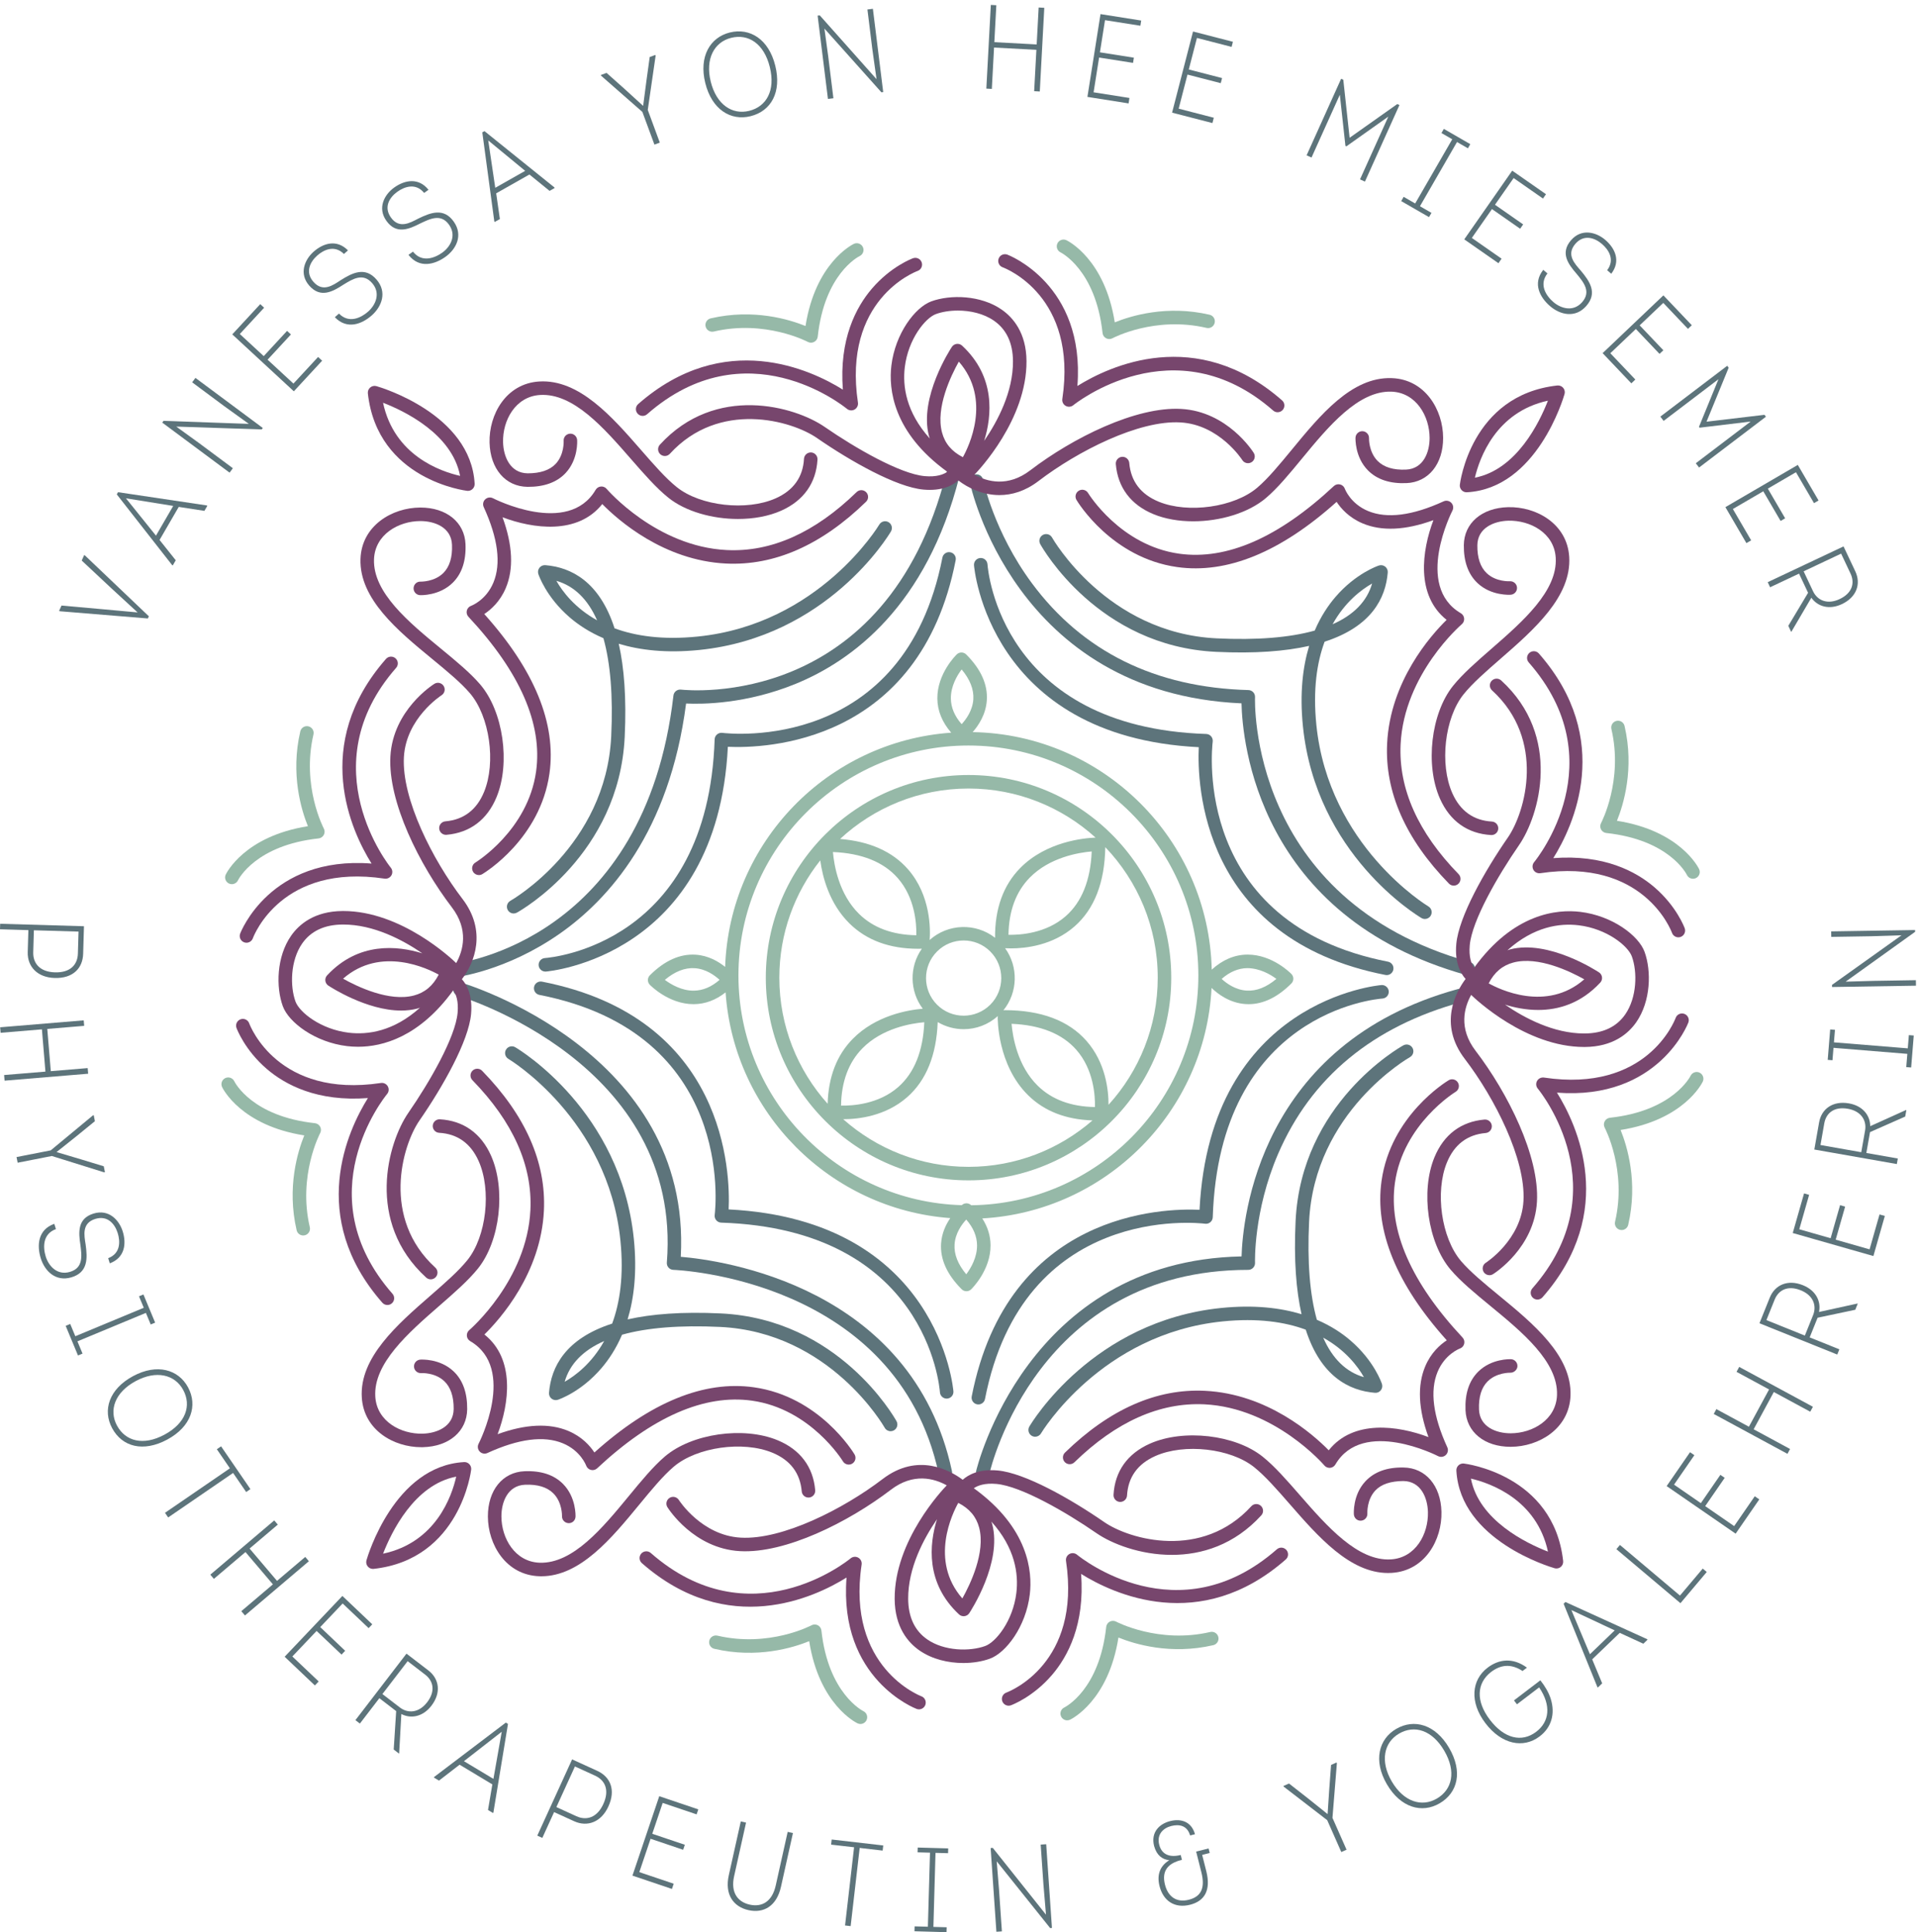 <?xml version="1.0" encoding="UTF-8" standalone="no"?>
<svg xmlns="http://www.w3.org/2000/svg" xmlns:xlink="http://www.w3.org/1999/xlink" xmlns:serif="http://www.serif.com/" width="100%" height="100%" viewBox="0 0 247 249" version="1.1" xml:space="preserve" style="fill-rule:evenodd;clip-rule:evenodd;stroke-linejoin:round;stroke-miterlimit:2;">
    <g>
        <path d="M4.282,122.725C4.242,124.096 5.088,125.248 7.078,125.307C9.068,125.365 9.995,124.311 10.036,122.893L10.12,120.053L4.365,119.885L4.282,122.725ZM10.714,122.912C10.66,124.778 9.402,126.102 7.042,126.031C4.82,125.967 3.518,124.569 3.572,122.701L3.656,119.865L0,119.756L0.021,119.047L10.819,119.364L10.714,122.912Z" style="fill:rgb(93,116,123);fill-rule:nonzero;"></path>
        <path d="M5.401,132.653L0.078,133.096L0.019,132.387L10.787,131.492L10.846,132.201L6.092,132.596L6.545,138.041L11.298,137.645L11.358,138.369L0.591,139.264L0.53,138.539L5.853,138.098L5.401,132.653Z" style="fill:rgb(93,116,123);fill-rule:nonzero;"></path>
        <path d="M13.37,150.297L13.518,151.055L13.413,151.076L6.679,148.973L2.274,149.838L2.131,149.11L6.537,148.246L11.985,143.731L12.076,143.713L12.227,144.487L9.815,146.453L7.301,148.457L7.304,148.473L10.393,149.391L13.37,150.297Z" style="fill:rgb(93,116,123);fill-rule:nonzero;"></path>
        <path d="M7.206,158.393C5.479,159.024 5.529,160.752 5.894,161.932C6.273,163.155 7.364,164.385 8.995,163.912C10.744,163.405 10.543,161.867 10.363,160.453C10.102,158.772 9.983,157.031 12.048,156.393C14.024,155.781 15.359,157.227 15.815,158.701C16.316,160.323 16.058,162.1 14.145,162.805L13.939,162.141C15.543,161.531 15.503,159.992 15.17,158.916C14.806,157.737 13.869,156.59 12.277,157.082C10.523,157.625 10.845,159.19 11.033,160.375C11.278,162.156 11.357,163.975 9.194,164.61C7.15,165.209 5.756,163.783 5.25,162.149C4.753,160.539 4.841,158.477 6.996,157.715L7.206,158.393Z" style="fill:rgb(93,116,123);fill-rule:nonzero;"></path>
        <path d="M8.463,170.862L9.047,170.619L9.705,172.199L18.525,168.533L17.909,167.053L18.48,166.817L19.99,170.449L19.42,170.686L18.798,169.192L9.977,172.858L10.634,174.438L10.05,174.68L8.463,170.862Z" style="fill:rgb(93,116,123);fill-rule:nonzero;"></path>
        <path d="M15.075,183.715C16.151,185.711 18.436,186.373 21.206,184.877C23.921,183.414 24.701,181.153 23.609,179.129C22.533,177.133 20.133,176.553 17.486,177.981C14.797,179.43 14.006,181.733 15.075,183.715ZM14.45,184.051C13.198,181.731 14.046,179.012 17.142,177.342C20.237,175.674 22.989,176.485 24.227,178.78C25.493,181.127 24.646,183.846 21.55,185.516C18.468,187.178 15.754,186.469 14.45,184.051Z" style="fill:rgb(93,116,123);fill-rule:nonzero;"></path>
        <path d="M32.265,191.901L31.718,192.278L30.034,189.819L21.668,195.553L21.258,194.955L29.623,189.221L27.939,186.762L28.486,186.389L32.265,191.901Z" style="fill:rgb(93,116,123);fill-rule:nonzero;"></path>
        <path d="M31.629,200.012L27.558,203.467L27.099,202.926L35.334,195.936L35.794,196.475L32.158,199.561L35.693,203.727L39.329,200.641L39.798,201.194L31.563,208.184L31.093,207.631L35.164,204.176L31.629,200.012Z" style="fill:rgb(93,116,123);fill-rule:nonzero;"></path>
        <path d="M41.261,209.684L44.473,212.735L44.006,213.227L40.793,210.178L37.668,213.469L41.061,216.688L40.572,217.203L36.676,213.504L44.115,205.668L47.966,209.324L47.498,209.817L44.151,206.639L41.261,209.684Z" style="fill:rgb(93,116,123);fill-rule:nonzero;"></path>
        <path d="M51.524,220.041C52.565,220.84 53.974,220.752 55.036,219.371C56.135,217.938 55.841,216.621 54.776,215.805L52.524,214.074L49.272,218.311L51.524,220.041ZM50.728,225.461L51.046,220.51L48.879,218.846L46.37,222.115L45.795,221.674L52.374,213.104L55.19,215.266C56.622,216.365 56.858,218.162 55.589,219.815C54.499,221.235 52.964,221.535 51.712,220.885L51.43,225.942L51.401,225.979L50.728,225.461Z" style="fill:rgb(93,116,123);fill-rule:nonzero;"></path>
        <path d="M64.647,223.17L59.777,226.963L63.576,229.244L64.647,223.17ZM55.903,229.069L55.951,228.989L65.174,221.992L65.452,222.16L63.575,233.565L63.528,233.645L62.878,233.254L63.438,229.953L59.216,227.418L56.565,229.465L55.903,229.069Z" style="fill:rgb(93,116,123);fill-rule:nonzero;"></path>
        <path d="M74.272,234.059C75.521,234.627 76.911,234.295 77.737,232.485C78.564,230.674 77.953,229.41 76.662,228.823L74.079,227.643L71.689,232.877L74.272,234.059ZM76.944,228.203C78.642,228.979 79.371,230.653 78.39,232.799C77.468,234.823 75.675,235.479 73.977,234.703L71.394,233.524L69.876,236.852L69.23,236.555L73.715,226.731L76.944,228.203Z" style="fill:rgb(93,116,123);fill-rule:nonzero;"></path>
        <path d="M84.043,236.319L88.238,237.735L88.021,238.379L83.825,236.961L82.375,241.26L86.804,242.754L86.577,243.428L81.489,241.709L84.944,231.477L89.973,233.174L89.755,233.817L85.384,232.342L84.043,236.319Z" style="fill:rgb(93,116,123);fill-rule:nonzero;"></path>
        <path d="M93.905,241.656L95.449,234.727L96.127,234.879L94.587,241.793C94.124,243.873 95.035,245.102 96.603,245.451C98.169,245.801 99.487,245.067 99.95,242.987L101.49,236.073L102.168,236.223L100.625,243.153C100.071,245.639 98.403,246.596 96.445,246.16C94.486,245.723 93.352,244.143 93.905,241.656Z" style="fill:rgb(93,116,123);fill-rule:nonzero;"></path>
        <path d="M113.803,237.823L113.727,238.483L110.767,238.141L109.604,248.217L108.883,248.135L110.046,238.057L107.086,237.717L107.162,237.057L113.803,237.823Z" style="fill:rgb(93,116,123);fill-rule:nonzero;"></path>
        <path d="M117.827,248.881L117.845,248.25L119.556,248.297L119.829,238.754L118.225,238.709L118.243,238.092L122.174,238.203L122.156,238.821L120.537,238.776L120.266,248.319L121.977,248.367L121.959,249L117.827,248.881Z" style="fill:rgb(93,116,123);fill-rule:nonzero;"></path>
        <path d="M129.091,248.897L128.382,248.946L127.641,238.156L127.918,238.137L134.773,246.744L134.445,242.869L134.09,237.713L134.799,237.664L135.54,248.453L135.31,248.471L128.423,239.865L128.718,243.479L129.091,248.897Z" style="fill:rgb(93,116,123);fill-rule:nonzero;"></path>
        <path d="M153.342,236.533C152.965,235.229 151.92,235.063 150.918,235.315C149.9,235.573 149.019,236.367 149.361,237.729C149.693,239.045 150.77,239.395 152.131,239.051L152.289,239.68C152.125,239.723 151.9,239.778 151.725,239.838C150.498,240.276 149.661,241.123 150.103,242.873C150.5,244.446 151.602,245.217 153.172,244.821C154.729,244.428 155.317,243.356 154.793,241.278L154.121,238.614L155.722,238.209L155.869,238.793L154.896,239.039L155.426,241.133C156.045,243.588 155.221,244.989 153.335,245.465C151.346,245.965 149.883,244.967 149.404,243.067C149.008,241.494 149.544,240.405 150.661,239.725C149.744,239.621 149.039,239.1 148.703,237.895C148.247,236.084 149.428,235.024 150.773,234.684C152.135,234.338 153.502,234.711 153.971,236.375L153.342,236.533Z" style="fill:rgb(93,116,123);fill-rule:nonzero;"></path>
        <path d="M171.504,227.446L172.209,227.133L172.253,227.231L171.684,234.266L173.499,238.371L172.822,238.67L171.008,234.565L165.402,230.244L165.365,230.158L166.085,229.842L168.535,231.76L171.044,233.772L171.059,233.766L171.273,230.549L171.504,227.446Z" style="fill:rgb(93,116,123);fill-rule:nonzero;"></path>
        <path d="M185.133,231.783C187.091,230.639 187.674,228.334 186.088,225.617C184.532,222.953 182.248,222.252 180.263,223.41C178.305,224.553 177.805,226.971 179.322,229.569C180.861,232.205 183.189,232.918 185.133,231.783ZM185.491,232.395C183.213,233.725 180.469,232.971 178.695,229.934C176.923,226.897 177.641,224.119 179.891,222.805C182.195,221.459 184.941,222.215 186.714,225.252C188.479,228.276 187.861,231.012 185.491,232.395Z" style="fill:rgb(93,116,123);fill-rule:nonzero;"></path>
        <path d="M191.666,214.92C193.126,213.805 194.93,213.574 196.742,214.91L196.178,215.34C194.639,214.34 193.322,214.547 192.084,215.492C190.271,216.932 190.129,219.213 191.972,221.631C193.814,224.049 196.074,224.596 197.939,223.172C199.633,221.883 199.903,219.793 198.313,217.455L195.455,219.635L195.072,219.131L198.471,216.541C199.081,217.317 199.547,218.106 199.811,218.934C200.408,220.864 199.897,222.612 198.389,223.762C196.277,225.371 193.48,224.807 191.395,222.071C189.328,219.36 189.592,216.498 191.666,214.92Z" style="fill:rgb(93,116,123);fill-rule:nonzero;"></path>
        <path d="M202.467,207.49L204.858,213.18L208.05,210.108L202.467,207.49ZM205.879,217.469L205.814,217.403L201.467,206.676L201.7,206.449L212.221,211.237L212.285,211.301L211.74,211.826L208.699,210.426L205.15,213.84L206.436,216.934L205.879,217.469Z" style="fill:rgb(93,116,123);fill-rule:nonzero;"></path>
        <path d="M219.91,202.58L216.521,206.602L208.268,199.641L208.725,199.098L216.459,205.621L219.393,202.143L219.91,202.58Z" style="fill:rgb(93,116,123);fill-rule:nonzero;"></path>
        <path d="M219.15,193.709L221.664,190.063L222.223,190.449L219.709,194.094L223.442,196.668L226.096,192.823L226.68,193.225L223.632,197.643L214.743,191.512L217.756,187.145L218.314,187.53L215.695,191.326L219.15,193.709Z" style="fill:rgb(93,116,123);fill-rule:nonzero;"></path>
        <path d="M225.952,184.192L230.646,186.733L230.309,187.356L220.811,182.217L221.148,181.592L225.341,183.862L227.939,179.059L223.747,176.789L224.093,176.153L233.59,181.291L233.245,181.928L228.551,179.389L225.952,184.192Z" style="fill:rgb(93,116,123);fill-rule:nonzero;"></path>
        <path d="M233.611,169.481C234.102,168.264 233.64,166.93 232.021,166.28C230.347,165.604 229.158,166.242 228.657,167.487L227.597,170.121L232.551,172.115L233.611,169.481ZM239.047,168.789L234.193,169.815L233.172,172.35L236.996,173.887L236.725,174.561L226.701,170.528L228.027,167.233C228.701,165.559 230.369,164.848 232.301,165.625C233.963,166.295 234.664,167.692 234.375,169.073L239.322,167.987L239.364,168.002L239.047,168.789Z" style="fill:rgb(93,116,123);fill-rule:nonzero;"></path>
        <path d="M235.871,159.571L237.088,155.311L237.74,155.496L236.523,159.756L240.889,161.004L242.172,156.506L242.855,156.699L241.381,161.865L230.99,158.899L232.447,153.793L233.101,153.979L231.834,158.416L235.871,159.571Z" style="fill:rgb(93,116,123);fill-rule:nonzero;"></path>
        <path d="M240.31,145.69C240.537,144.399 239.811,143.19 238.094,142.887C236.317,142.574 235.287,143.442 235.054,144.764L234.563,147.559L239.818,148.485L240.31,145.69ZM245.48,143.891L240.947,145.895L240.474,148.584L244.528,149.297L244.402,150.012L233.77,148.139L234.386,144.645C234.699,142.869 236.182,141.83 238.232,142.192C239.994,142.502 240.969,143.723 240.972,145.131L245.583,143.047L245.628,143.055L245.48,143.891Z" style="fill:rgb(93,116,123);fill-rule:nonzero;"></path>
        <path d="M246.246,137.567L245.615,137.516L245.756,135.811L236.24,135.033L236.109,136.635L235.496,136.584L235.814,132.664L236.43,132.715L236.298,134.328L245.813,135.102L245.951,133.397L246.582,133.448L246.246,137.567Z" style="fill:rgb(93,116,123);fill-rule:nonzero;"></path>
        <path d="M246.855,126.315L246.867,127.024L236.056,127.196L236.051,126.92L245.005,120.53L241.119,120.653L235.953,120.735L235.941,120.026L246.753,119.854L246.756,120.084L237.804,126.506L241.428,126.403L246.855,126.315Z" style="fill:rgb(93,116,123);fill-rule:nonzero;"></path>
        <path d="M10.845,71.534L10.944,71.579L19.179,79.422L19.052,79.702L7.713,78.771L7.615,78.728L7.924,78.038L13.194,78.509L17.728,78.922L14.388,75.848L10.53,72.238L10.845,71.534Z" style="fill:rgb(93,116,123);fill-rule:nonzero;"></path>
        <path d="M16.231,64.218L20.096,69.029L22.319,65.198L16.231,64.218ZM22.258,72.87L22.177,72.823L15.046,63.71L15.209,63.428L26.637,65.134L26.718,65.181L26.338,65.835L23.03,65.325L20.559,69.584L22.645,72.202L22.258,72.87Z" style="fill:rgb(93,116,123);fill-rule:nonzero;"></path>
        <path d="M30.004,60.34L29.581,60.911L20.903,54.458L21.069,54.235L32.063,54.625L28.907,52.354L24.76,49.27L25.183,48.701L33.86,55.153L33.723,55.339L22.71,54.974L25.647,57.1L30.004,60.34Z" style="fill:rgb(93,116,123);fill-rule:nonzero;"></path>
        <path d="M33.981,45.893L36.988,42.641L37.487,43.101L34.479,46.354L37.81,49.434L40.986,46.002L41.506,46.484L37.861,50.427L29.928,43.092L33.533,39.193L34.032,39.655L30.898,43.044L33.981,45.893Z" style="fill:rgb(93,116,123);fill-rule:nonzero;"></path>
        <path d="M43.674,40.41C44.961,41.723 46.517,40.966 47.441,40.146C48.4,39.297 49.071,37.796 47.968,36.505C46.784,35.12 45.465,35.937 44.251,36.683C42.827,37.614 41.291,38.44 39.858,36.822C38.487,35.274 39.253,33.462 40.407,32.437C41.678,31.312 43.403,30.815 44.835,32.268L44.315,32.729C43.098,31.519 41.713,32.189 40.869,32.935C39.945,33.755 39.286,35.082 40.391,36.329C41.608,37.704 42.901,36.764 43.903,36.104C45.426,35.147 47.05,34.327 48.522,36.036C49.911,37.649 49.186,39.509 47.903,40.644C46.643,41.759 44.727,42.529 43.143,40.88L43.674,40.41Z" style="fill:rgb(93,116,123);fill-rule:nonzero;"></path>
        <path d="M53.21,32.43C54.351,33.871 55.975,33.278 56.98,32.561C58.022,31.817 58.845,30.395 57.884,28.997C56.851,27.497 55.457,28.172 54.17,28.786C52.659,29.563 51.045,30.223 49.791,28.466C48.588,26.784 49.539,25.063 50.794,24.165C52.175,23.179 53.942,22.866 55.212,24.46L54.648,24.863C53.565,23.532 52.118,24.054 51.201,24.709C50.197,25.425 49.402,26.675 50.371,28.032C51.438,29.526 52.821,28.727 53.885,28.175C55.5,27.383 57.2,26.737 58.483,28.589C59.696,30.339 58.781,32.11 57.387,33.104C56.019,34.082 54.034,34.647 52.631,32.842L53.21,32.43Z" style="fill:rgb(93,116,123);fill-rule:nonzero;"></path>
        <path d="M62.909,18.098L63.812,24.202L67.667,22.019L62.909,18.098ZM63.735,28.608L63.69,28.527L62.143,17.059L62.425,16.899L71.424,24.146L71.47,24.227L70.813,24.6L68.215,22.489L63.932,24.915L64.407,28.228L63.735,28.608Z" style="fill:rgb(93,116,123);fill-rule:nonzero;"></path>
        <path d="M83.713,7.347L84.438,7.081L84.475,7.182L83.463,14.167L85.015,18.381L84.321,18.636L82.768,14.423L77.447,9.755L77.415,9.668L78.153,9.395L80.479,11.467L82.855,13.634L82.87,13.628L83.288,10.431L83.713,7.347Z" style="fill:rgb(93,116,123);fill-rule:nonzero;"></path>
        <path d="M96.531,14.286C98.734,13.741 99.943,11.691 99.186,8.635C98.444,5.638 96.448,4.321 94.215,4.874C92.013,5.42 90.852,7.6 91.576,10.52C92.31,13.487 94.344,14.829 96.531,14.286ZM96.703,14.975C94.14,15.61 91.717,14.111 90.872,10.696C90.025,7.28 91.499,4.816 94.03,4.188C96.622,3.546 99.044,5.045 99.89,8.461C100.733,11.862 99.369,14.314 96.703,14.975Z" style="fill:rgb(93,116,123);fill-rule:nonzero;"></path>
        <path d="M107.382,12.663L106.679,12.749L105.349,2.014L105.624,1.981L112.939,10.203L112.399,6.351L111.765,1.221L112.469,1.134L113.799,11.868L113.568,11.896L106.224,3.68L106.715,7.272L107.382,12.663Z" style="fill:rgb(93,116,123);fill-rule:nonzero;"></path>
        <path d="M128.08,6.128L127.794,11.46L127.086,11.421L127.665,0.635L128.373,0.673L128.118,5.434L133.573,5.727L133.828,0.966L134.553,1.006L133.974,11.792L133.249,11.752L133.535,6.42L128.08,6.128Z" style="fill:rgb(93,116,123);fill-rule:nonzero;"></path>
        <path d="M141.722,6.743L146.097,7.434L145.989,8.104L141.616,7.415L140.907,11.895L145.525,12.624L145.415,13.326L140.111,12.487L141.797,1.819L147.04,2.647L146.935,3.317L142.377,2.598L141.722,6.743Z" style="fill:rgb(93,116,123);fill-rule:nonzero;"></path>
        <path d="M153.172,8.954L157.46,10.061L157.29,10.718L153.003,9.611L151.868,14.003L156.395,15.173L156.218,15.859L151.019,14.517L153.719,4.059L158.858,5.385L158.688,6.043L154.222,4.891L153.172,8.954Z" style="fill:rgb(93,116,123);fill-rule:nonzero;"></path>
        <path d="M175.868,23.404L175.234,23.118L178.882,15.027L173.481,18.856L173.354,18.8L172.634,12.21L168.986,20.301L168.353,20.016L172.8,10.151L173.081,10.279L173.893,17.755L180.033,13.412L180.314,13.539L175.868,23.404Z" style="fill:rgb(93,116,123);fill-rule:nonzero;"></path>
        <path d="M180.542,25.915L180.858,25.366L182.342,26.223L187.117,17.948L185.728,17.145L186.035,16.61L189.444,18.578L189.136,19.112L187.732,18.302L182.957,26.578L184.44,27.433L184.124,27.981L180.542,25.915Z" style="fill:rgb(93,116,123);fill-rule:nonzero;"></path>
        <path d="M192.625,26.387L196.255,28.921L195.867,29.477L192.236,26.943L189.642,30.663L193.474,33.337L193.069,33.919L188.666,30.847L194.845,21.993L199.196,25.029L198.809,25.586L195.026,22.946L192.625,26.387Z" style="fill:rgb(93,116,123);fill-rule:nonzero;"></path>
        <path d="M199.382,35.237C198.257,36.691 199.22,38.128 200.157,38.932C201.13,39.766 202.708,40.226 203.837,38.958C205.047,37.595 204.058,36.402 203.152,35.299C202.037,34.016 201.01,32.606 202.416,30.966C203.764,29.396 205.663,29.907 206.835,30.913C208.124,32.018 208.852,33.66 207.606,35.277L207.079,34.824C208.113,33.454 207.261,32.173 206.405,31.438C205.468,30.634 204.063,30.162 202.978,31.426C201.781,32.821 202.888,33.973 203.679,34.876C204.835,36.255 205.869,37.752 204.378,39.442C202.968,41.039 201.027,40.575 199.727,39.458C198.45,38.362 197.427,36.569 198.844,34.774L199.382,35.237Z" style="fill:rgb(93,116,123);fill-rule:nonzero;"></path>
        <path d="M211.267,41.928L214.319,45.138L213.827,45.605L210.775,42.396L207.486,45.522L210.709,48.912L210.194,49.401L206.493,45.509L214.323,38.063L217.982,41.912L217.489,42.38L214.31,39.035L211.267,41.928Z" style="fill:rgb(93,116,123);fill-rule:nonzero;"></path>
        <path d="M218.92,60.251L218.5,59.698L225.567,54.327L218.992,55.116L218.908,55.006L221.419,48.87L214.353,54.241L213.932,53.687L222.547,47.14L222.734,47.385L219.88,54.344L227.349,53.457L227.535,53.703L218.92,60.251Z" style="fill:rgb(93,116,123);fill-rule:nonzero;"></path>
        <path d="M227.78,62.969L230.011,66.794L229.425,67.135L227.193,63.311L223.275,65.596L225.631,69.635L225.019,69.992L222.313,65.355L231.641,59.913L234.315,64.497L233.729,64.839L231.404,60.855L227.78,62.969Z" style="fill:rgb(93,116,123);fill-rule:nonzero;"></path>
        <path d="M233.605,76.192C234.166,77.381 235.458,77.948 237.034,77.202C238.667,76.432 239.007,75.129 238.435,73.915L237.223,71.346L232.394,73.626L233.605,76.192ZM230.419,80.649L232.966,76.392L231.801,73.923L228.074,75.68L227.765,75.025L237.534,70.415L239.049,73.625C239.819,75.258 239.208,76.963 237.323,77.852C235.704,78.616 234.203,78.181 233.387,77.03L230.823,81.397L230.781,81.418L230.419,80.649Z" style="fill:rgb(93,116,123);fill-rule:nonzero;"></path>
        <path d="M70.271,125.205C69.818,125.205 69.436,124.854 69.403,124.396C69.37,123.916 69.731,123.5 70.21,123.465C71.068,123.404 91.212,121.651 92.08,95.278C92.088,95.034 92.199,94.804 92.384,94.645C92.571,94.487 92.818,94.415 93.058,94.443C94.012,94.561 116.507,97.034 121.427,71.858C121.519,71.387 121.972,71.078 122.448,71.171C122.921,71.263 123.228,71.72 123.136,72.192C118.485,95.993 98.395,96.452 93.783,96.24C92.416,123.357 70.555,125.188 70.332,125.203C70.311,125.204 70.291,125.205 70.271,125.205Z" style="fill:rgb(93,116,123);fill-rule:nonzero;"></path>
        <path d="M178.675,125.659C178.619,125.659 178.564,125.653 178.507,125.642C154.703,120.99 154.242,100.895 154.458,96.291C127.343,94.924 125.512,73.063 125.497,72.84C125.463,72.361 125.825,71.946 126.304,71.912C126.796,71.877 127.199,72.239 127.234,72.718C127.296,73.576 129.048,93.72 155.419,94.588C155.664,94.596 155.894,94.707 156.053,94.893C156.211,95.079 156.285,95.323 156.255,95.566C156.138,96.521 153.664,119.013 178.841,123.933C179.313,124.025 179.621,124.482 179.528,124.955C179.447,125.37 179.083,125.659 178.675,125.659Z" style="fill:rgb(93,116,123);fill-rule:nonzero;"></path>
        <path d="M126.06,180.992C126.004,180.992 125.948,180.987 125.892,180.976C125.42,180.883 125.112,180.426 125.204,179.954C129.856,156.151 149.959,155.692 154.557,155.905C155.924,128.79 177.785,126.959 178.008,126.943C178.479,126.912 178.902,127.272 178.937,127.751C178.971,128.23 178.609,128.646 178.13,128.682C177.273,128.743 157.129,130.496 156.26,156.867C156.252,157.111 156.142,157.341 155.955,157.5C155.771,157.659 155.531,157.734 155.282,157.702C154.327,157.583 131.835,155.109 126.913,180.288C126.832,180.704 126.468,180.992 126.06,180.992Z" style="fill:rgb(93,116,123);fill-rule:nonzero;"></path>
        <path d="M121.976,180.237C121.523,180.237 121.141,179.887 121.108,179.429C121.046,178.572 119.292,158.428 92.922,157.56C92.677,157.552 92.447,157.441 92.289,157.255C92.13,157.069 92.056,156.825 92.086,156.582C92.204,155.627 94.677,133.132 69.5,128.212C69.027,128.121 68.72,127.663 68.812,127.191C68.904,126.719 69.361,126.411 69.834,126.503C93.637,131.154 94.098,151.252 93.883,155.857C120.998,157.224 122.83,179.084 122.845,179.307C122.879,179.786 122.517,180.201 122.038,180.235C122.017,180.237 121.996,180.237 121.976,180.237Z" style="fill:rgb(93,116,123);fill-rule:nonzero;"></path>
        <path d="M58.4,125.971C57.963,125.971 57.586,125.642 57.536,125.197C57.483,124.72 57.826,124.289 58.304,124.235C59.316,124.12 83.128,121.064 86.771,89.634C86.827,89.157 87.258,88.817 87.734,88.869C88.81,88.987 114.194,91.448 121.923,60.99C122.041,60.524 122.512,60.241 122.982,60.36C123.448,60.479 123.73,60.953 123.612,61.419C119.381,78.09 109.81,85.143 102.525,88.123C96.16,90.727 90.504,90.764 88.4,90.662C86.256,107.251 78.384,115.946 72.103,120.333C65.163,125.178 58.766,125.936 58.497,125.966C58.464,125.969 58.432,125.971 58.4,125.971Z" style="fill:rgb(93,116,123);fill-rule:nonzero;"></path>
        <path d="M71.685,74.85C72.471,76.228 74.05,78.335 76.934,79.939C75.737,77.223 73.98,75.51 71.685,74.85ZM66.184,117.719C65.879,117.719 65.582,117.557 65.423,117.271C65.189,116.851 65.34,116.321 65.759,116.087C65.882,116.018 78.076,109.054 78.753,94.88C78.999,89.708 78.657,85.479 77.749,82.243C75.915,81.458 74.496,80.499 73.425,79.579C70.358,76.945 69.402,74.092 69.363,73.972C69.273,73.695 69.327,73.391 69.507,73.163C69.688,72.935 69.974,72.81 70.26,72.833C73.581,73.099 77.241,74.941 79.182,80.969C81.86,81.958 85.359,82.493 89.908,82.031C105.557,80.443 113.22,67.729 113.296,67.601C113.539,67.187 114.072,67.049 114.488,67.293C114.902,67.538 115.041,68.071 114.796,68.486C114.469,69.04 106.601,82.088 90.084,83.763C85.829,84.195 82.421,83.779 79.723,82.96C80.416,86.016 80.731,89.942 80.492,94.963C79.768,110.127 67.143,117.311 66.606,117.609C66.472,117.683 66.327,117.719 66.184,117.719Z" style="fill:rgb(93,116,123);fill-rule:nonzero;"></path>
        <path d="M176.792,75.198C175.413,75.984 173.306,77.562 171.7,80.448C174.419,79.25 176.132,77.494 176.792,75.198ZM183.596,118.428C183.445,118.428 183.293,118.389 183.154,118.307C182.6,117.98 169.555,110.111 167.878,93.595C167.445,89.34 167.862,85.933 168.681,83.235C165.626,83.928 161.703,84.244 156.678,84.003C141.514,83.279 134.33,70.655 134.031,70.118C133.798,69.698 133.949,69.168 134.369,68.935C134.791,68.701 135.32,68.852 135.554,69.271C135.622,69.394 142.587,81.587 156.761,82.264C161.934,82.512 166.162,82.169 169.399,81.262C170.183,79.427 171.143,78.009 172.062,76.938C174.695,73.871 177.55,72.916 177.67,72.876C177.946,72.787 178.25,72.84 178.479,73.02C178.707,73.201 178.831,73.483 178.808,73.773C178.542,77.094 176.699,80.754 170.672,82.695C169.683,85.372 169.149,88.872 169.61,93.419C171.195,109.035 183.911,116.731 184.04,116.807C184.453,117.052 184.591,117.585 184.346,118C184.184,118.274 183.894,118.428 183.596,118.428Z" style="fill:rgb(93,116,123);fill-rule:nonzero;"></path>
        <path d="M170.489,172.383C171.687,175.1 173.443,176.814 175.738,177.474C174.952,176.096 173.373,173.988 170.489,172.383ZM133.378,185.151C133.228,185.151 133.075,185.112 132.937,185.03C132.523,184.786 132.385,184.252 132.629,183.838C132.955,183.284 140.823,170.237 157.34,168.559C161.597,168.126 165.003,168.543 167.7,169.362C167.009,166.306 166.693,162.38 166.933,157.359C167.655,142.195 180.28,135.012 180.817,134.714C181.239,134.481 181.768,134.632 182.001,135.052C182.234,135.472 182.084,136.002 181.664,136.236C181.541,136.305 169.349,143.268 168.673,157.442C168.426,162.614 168.767,166.844 169.675,170.08C171.509,170.864 172.927,171.824 173.998,172.744C177.066,175.378 178.022,178.232 178.061,178.352C178.15,178.629 178.097,178.933 177.916,179.161C177.735,179.391 177.455,179.516 177.163,179.49C173.843,179.225 170.183,177.381 168.241,171.354C165.565,170.363 162.065,169.829 157.516,170.291C141.867,171.882 134.205,184.594 134.129,184.723C133.967,184.998 133.677,185.151 133.378,185.151Z" style="fill:rgb(93,116,123);fill-rule:nonzero;"></path>
        <path d="M77.845,172.82C75.128,174.017 73.415,175.774 72.755,178.068C74.133,177.282 76.24,175.704 77.845,172.82ZM114.754,184.441C114.448,184.441 114.151,184.28 113.992,183.995C113.923,183.872 106.959,171.677 92.785,171.001C87.614,170.756 83.384,171.097 80.148,172.005C79.364,173.838 78.404,175.257 77.485,176.328C74.85,179.396 71.997,180.351 71.877,180.391C71.599,180.48 71.296,180.427 71.068,180.246C70.839,180.066 70.715,179.783 70.738,179.493C71.004,176.173 72.848,172.514 78.875,170.572C79.864,167.895 80.399,164.395 79.937,159.846C78.348,144.198 65.634,136.534 65.505,136.458C65.091,136.214 64.953,135.68 65.198,135.266C65.441,134.852 65.974,134.713 66.39,134.958C66.944,135.285 79.993,143.154 81.67,159.67C82.102,163.926 81.685,167.334 80.865,170.031C83.922,169.338 87.845,169.021 92.868,169.261C108.032,169.985 115.216,182.611 115.514,183.148C115.748,183.568 115.596,184.098 115.176,184.332C115.043,184.406 114.897,184.441 114.754,184.441Z" style="fill:rgb(93,116,123);fill-rule:nonzero;"></path>
        <path d="M121.806,190.646C121.404,190.646 121.043,190.366 120.955,189.958C115.554,164.751 87.052,163.654 86.764,163.646C86.526,163.639 86.3,163.535 86.141,163.357C85.981,163.179 85.901,162.944 85.921,162.706C87.976,137.006 59.304,128.41 59.014,128.326C58.552,128.192 58.286,127.71 58.419,127.248C58.552,126.786 59.037,126.521 59.497,126.652C59.797,126.739 89.174,135.523 87.716,161.963C92.781,162.383 117.53,165.661 122.658,189.592C122.759,190.063 122.46,190.526 121.989,190.627C121.928,190.64 121.866,190.646 121.806,190.646Z" style="fill:rgb(93,116,123);fill-rule:nonzero;"></path>
        <path d="M189.17,125.688C189.093,125.688 189.014,125.677 188.936,125.655C162.013,118.138 160.07,95.414 159.965,90.64C130.682,89.342 125.017,62.44 124.962,62.166C124.869,61.694 125.175,61.236 125.647,61.143C126.122,61.051 126.576,61.355 126.671,61.827C126.684,61.893 128.048,68.519 132.941,75.137C139.47,83.964 148.863,88.604 160.859,88.929C161.094,88.935 161.316,89.036 161.475,89.208C161.634,89.379 161.717,89.608 161.706,89.842C161.693,90.103 160.778,115.984 189.404,123.978C189.867,124.107 190.138,124.587 190.009,125.051C189.901,125.436 189.552,125.688 189.17,125.688Z" style="fill:rgb(93,116,123);fill-rule:nonzero;"></path>
        <path d="M126.62,190.646C126.556,190.646 126.49,190.639 126.425,190.624C125.957,190.517 125.663,190.05 125.77,189.582C125.833,189.308 132.267,162.46 159.972,161.913C160.113,157.114 162.163,134.487 187.872,127.453C188.333,127.329 188.816,127.6 188.941,128.063C189.068,128.527 188.795,129.006 188.331,129.133C176.876,132.267 168.916,138.856 164.672,148.718C161.491,156.109 161.703,162.676 161.706,162.741C161.715,162.978 161.628,163.209 161.464,163.379C161.299,163.549 161.072,163.647 160.836,163.647C133.809,163.647 127.714,188.894 127.468,189.969C127.376,190.372 127.017,190.646 126.62,190.646Z" style="fill:rgb(93,116,123);fill-rule:nonzero;"></path>
        <path d="M142.83,142.376C142.836,140.519 142.479,136.975 139.997,134.147C137.686,131.514 134.129,130.178 129.425,130.178L129.423,130.178C129.371,130.178 129.326,130.198 129.276,130.208C131.161,127.894 131.233,124.593 129.506,122.198C129.711,122.21 129.955,122.22 130.257,122.22C132.123,122.22 135.647,121.849 138.454,119.385C141.019,117.134 142.343,113.693 142.412,109.172C146.594,113.55 149.171,119.474 149.171,125.992C149.171,132.294 146.768,138.044 142.83,142.376ZM130.338,131.938C134.054,132.093 136.858,133.217 138.678,135.285C140.912,137.821 141.115,141.185 141.083,142.663C137.998,142.618 135.519,141.696 133.706,139.917C131.096,137.355 130.483,133.619 130.338,131.938ZM108.64,144.229C108.656,144.229 108.668,144.23 108.684,144.23C110.551,144.23 114.075,143.859 116.883,141.395C119.345,139.234 120.658,135.972 120.82,131.716C121.849,132.321 123.005,132.631 124.164,132.631C125.746,132.631 127.324,132.06 128.575,130.932C128.57,130.967 128.552,130.997 128.552,131.034C128.548,131.286 128.5,137.238 132.476,141.149C134.561,143.202 137.351,144.279 140.766,144.386C136.484,148.109 130.899,150.371 124.793,150.371C118.601,150.371 112.944,148.046 108.64,144.229ZM119.093,131.735C118.937,135.451 117.813,138.254 115.746,140.076C113.209,142.309 109.842,142.508 108.367,142.48C108.413,139.396 109.335,136.917 111.113,135.104C113.675,132.493 117.412,131.879 119.093,131.735ZM100.415,125.992C100.415,120.286 102.391,115.037 105.688,110.879C105.981,113.016 106.854,116.448 109.46,119.012C111.658,121.175 114.63,122.269 118.302,122.269C118.459,122.269 118.618,122.265 118.777,122.261C117.147,124.579 117.187,127.714 118.897,129.994C116.949,130.157 112.833,130.872 109.881,133.873C107.813,135.975 106.733,138.792 106.641,142.244C102.773,137.927 100.415,132.231 100.415,125.992ZM115.663,113.147C117.897,115.684 118.1,119.047 118.067,120.525C114.983,120.48 112.504,119.558 110.691,117.779C108.08,115.217 107.466,111.481 107.322,109.8C111.038,109.956 113.841,111.08 115.663,113.147ZM127.594,129.475C125.701,131.363 122.626,131.363 120.735,129.475C118.845,127.583 118.845,124.507 120.736,122.618C121.681,121.672 122.923,121.2 124.165,121.2C125.407,121.2 126.649,121.672 127.594,122.617L127.593,122.617C129.483,124.507 129.483,127.583 127.594,129.475ZM140.664,109.725C140.509,113.442 139.385,116.245 137.316,118.066C134.78,120.3 131.415,120.497 129.94,120.47C129.985,117.385 130.906,114.907 132.686,113.094C135.247,110.483 138.983,109.869 140.664,109.725ZM141.162,107.944C139.73,107.992 134.832,108.429 131.452,111.863C129.263,114.089 128.182,117.115 128.21,120.85C125.726,118.913 122.165,119.009 119.784,121.134C119.881,119.84 119.961,115.405 116.982,112.01C114.981,109.73 112.044,108.427 108.242,108.116C112.593,104.086 118.409,101.617 124.793,101.617C131.088,101.617 136.832,104.015 141.162,107.944ZM124.793,99.875C110.391,99.875 98.672,111.591 98.672,125.992C98.672,140.396 110.391,152.113 124.793,152.113C139.195,152.113 150.913,140.396 150.913,125.992C150.913,111.591 139.195,99.875 124.793,99.875Z" style="fill:rgb(150,185,168);fill-rule:nonzero;"></path>
        <path d="M160.619,127.657C159.177,127.567 158.034,126.732 157.406,126.151C158.446,125.24 159.558,124.773 160.718,124.761C162.319,124.783 163.677,125.563 164.46,126.15C163.173,127.229 161.888,127.738 160.619,127.657ZM125.137,155.322C125.131,155.317 125.126,155.311 125.12,155.305C124.809,155.014 124.332,154.99 123.994,155.25C123.987,155.255 123.946,155.289 123.921,155.31C107.978,154.855 95.146,141.753 95.146,125.701C95.146,109.365 108.438,96.075 124.775,96.075C141.113,96.075 154.404,109.365 154.404,125.701C154.404,141.918 141.308,155.127 125.137,155.322ZM124.5,164.217C123.421,162.93 122.915,161.641 122.993,160.377C123.082,158.934 123.918,157.791 124.498,157.163C125.409,158.203 125.876,159.314 125.889,160.473C125.906,162.053 125.087,163.433 124.5,164.217ZM89.404,127.665C87.858,127.69 86.446,126.863 85.663,126.275C86.948,125.197 88.236,124.69 89.501,124.769C90.943,124.857 92.086,125.693 92.714,126.273C91.674,127.185 90.564,127.652 89.404,127.665ZM123.905,86.27C124.983,87.556 125.489,88.844 125.411,90.109C125.322,91.552 124.486,92.695 123.906,93.323C122.995,92.283 122.528,91.172 122.516,90.012C122.499,88.433 123.317,87.054 123.905,86.27ZM160.766,123.019L160.715,123.019C159.066,123.032 157.526,123.685 156.128,124.959C155.735,108.188 142.122,94.639 125.326,94.347C126.075,93.497 127.029,92.077 127.149,90.236C127.28,88.217 126.388,86.233 124.496,84.342C124.159,84.006 123.615,84.001 123.274,84.332C123.171,84.432 120.748,86.815 120.774,90.014C120.787,91.593 121.392,93.07 122.56,94.42C106.655,95.536 93.988,108.553 93.432,124.603C92.564,123.906 91.269,123.138 89.629,123.031C87.61,122.904 85.626,123.793 83.735,125.684C83.398,126.021 83.394,126.564 83.725,126.906C83.824,127.008 86.183,129.406 89.356,129.406L89.407,129.406C90.861,129.394 92.228,128.881 93.489,127.888C94.563,143.396 106.952,155.83 122.44,156.977C121.872,157.814 121.343,158.914 121.255,160.249C121.124,162.269 122.016,164.252 123.909,166.145C124.079,166.315 124.301,166.4 124.525,166.4C124.743,166.4 124.962,166.318 125.13,166.155C125.233,166.055 127.656,163.67 127.63,160.471C127.621,159.256 127.259,158.101 126.563,157.018C142.499,156.118 155.294,143.273 156.106,127.314C156.898,128.081 158.425,129.259 160.491,129.394C160.622,129.402 160.752,129.407 160.882,129.407C162.768,129.407 164.618,128.511 166.389,126.741C166.725,126.404 166.729,125.861 166.398,125.519C166.299,125.417 163.94,123.019 160.766,123.019Z" style="fill:rgb(150,185,168);fill-rule:nonzero;"></path>
        <path d="M40.389,94.648C40.498,94.18 40.207,93.711 39.739,93.602C39.272,93.492 38.802,93.784 38.693,94.252C37.404,99.768 38.836,104.418 39.674,106.473C31.534,107.756 29.188,112.491 29.088,112.701C28.881,113.133 29.065,113.648 29.495,113.856C29.617,113.916 29.746,113.943 29.873,113.943C30.195,113.943 30.506,113.763 30.657,113.455C30.748,113.27 32.977,108.921 41.048,108.047C41.336,108.016 41.589,107.843 41.724,107.587C41.86,107.331 41.858,107.023 41.721,106.768C41.692,106.714 38.837,101.293 40.389,94.648Z" style="fill:rgb(150,185,168);fill-rule:nonzero;"></path>
        <path d="M40.578,144.746C32.506,143.873 30.277,139.524 30.187,139.339C29.979,138.909 29.461,138.728 29.028,138.933C28.594,139.14 28.41,139.659 28.617,140.093C28.717,140.304 31.064,145.038 39.204,146.32C38.366,148.376 36.934,153.027 38.221,158.542C38.315,158.943 38.672,159.215 39.068,159.215C39.134,159.215 39.2,159.208 39.267,159.192C39.735,159.083 40.026,158.614 39.917,158.146C38.367,151.502 41.222,146.079 41.251,146.025C41.388,145.77 41.39,145.462 41.255,145.206C41.12,144.95 40.866,144.777 40.578,144.746Z" style="fill:rgb(150,185,168);fill-rule:nonzero;"></path>
        <path d="M217.355,112.754C217.505,113.065 217.816,113.246 218.14,113.246C218.265,113.246 218.393,113.219 218.514,113.161C218.947,112.954 219.132,112.435 218.925,112.001C218.824,111.79 216.478,107.056 208.338,105.774C209.175,103.718 210.607,99.068 209.319,93.553C209.21,93.084 208.75,92.792 208.274,92.902C207.806,93.012 207.515,93.48 207.624,93.948C209.174,100.594 206.32,106.016 206.291,106.069C206.154,106.325 206.152,106.632 206.287,106.888C206.423,107.145 206.676,107.317 206.964,107.349C215.035,108.221 217.264,112.57 217.355,112.754Z" style="fill:rgb(150,185,168);fill-rule:nonzero;"></path>
        <path d="M218.983,138.231C218.551,138.024 218.03,138.21 217.823,138.643C217.802,138.688 215.58,143.166 207.435,144.045C207.147,144.077 206.894,144.25 206.758,144.506C206.623,144.762 206.625,145.069 206.762,145.325C206.791,145.378 209.645,150.802 208.096,157.447C207.986,157.915 208.277,158.383 208.745,158.493C208.813,158.508 208.879,158.516 208.944,158.516C209.34,158.516 209.697,158.244 209.791,157.842C211.077,152.328 209.646,147.676 208.809,145.62C216.948,144.338 219.296,139.602 219.396,139.392C219.603,138.958 219.418,138.438 218.983,138.231Z" style="fill:rgb(150,185,168);fill-rule:nonzero;"></path>
        <path d="M91.962,42.726C98.606,41.173 104.028,44.03 104.083,44.06C104.212,44.129 104.354,44.164 104.496,44.164C104.635,44.164 104.775,44.13 104.901,44.063C105.158,43.929 105.331,43.675 105.362,43.387C106.233,35.333 110.567,33.097 110.769,32.997C111.2,32.789 111.383,32.271 111.176,31.838C110.969,31.404 110.451,31.22 110.016,31.427C109.806,31.527 105.069,33.874 103.788,42.013C101.731,41.176 97.08,39.743 91.566,41.029C91.098,41.139 90.806,41.607 90.916,42.075C91.026,42.544 91.495,42.834 91.962,42.726Z" style="fill:rgb(150,185,168);fill-rule:nonzero;"></path>
        <path d="M136.658,32.528C136.703,32.55 141.18,34.772 142.06,42.916C142.091,43.205 142.264,43.459 142.521,43.594C142.648,43.66 142.787,43.694 142.926,43.694C143.068,43.694 143.211,43.659 143.341,43.588C143.395,43.56 148.783,40.7 155.461,42.256C155.931,42.368 156.399,42.074 156.506,41.605C156.615,41.137 156.324,40.669 155.856,40.56C150.337,39.273 145.69,40.706 143.635,41.542C142.353,33.403 137.617,31.056 137.406,30.956C136.973,30.748 136.453,30.934 136.246,31.368C136.039,31.802 136.224,32.322 136.658,32.528Z" style="fill:rgb(150,185,168);fill-rule:nonzero;"></path>
        <path d="M155.934,210.314C149.295,211.862 143.867,209.01 143.813,208.981C143.561,208.846 143.252,208.842 142.994,208.977C142.737,209.112 142.565,209.365 142.533,209.653C141.661,217.725 137.312,219.954 137.126,220.045C136.695,220.253 136.514,220.771 136.72,221.203C136.869,221.517 137.181,221.7 137.507,221.7C137.632,221.7 137.76,221.672 137.88,221.615C138.091,221.515 142.825,219.168 144.108,211.027C146.164,211.865 150.815,213.295 156.33,212.011C156.798,211.901 157.089,211.433 156.98,210.965C156.87,210.497 156.409,210.207 155.934,210.314Z" style="fill:rgb(150,185,168);fill-rule:nonzero;"></path>
        <path d="M111.238,220.513C111.193,220.491 106.717,218.268 105.837,210.123C105.805,209.835 105.632,209.581 105.376,209.446C105.119,209.312 104.812,209.313 104.556,209.451C104.503,209.481 99.109,212.342 92.436,210.785C91.97,210.677 91.499,210.967 91.39,211.436C91.28,211.904 91.572,212.372 92.04,212.481C97.556,213.768 102.205,212.335 104.262,211.497C105.544,219.637 110.279,221.985 110.489,222.085C110.61,222.143 110.738,222.17 110.863,222.17C111.189,222.17 111.501,221.987 111.65,221.673C111.857,221.239 111.673,220.72 111.238,220.513Z" style="fill:rgb(150,185,168);fill-rule:nonzero;"></path>
        <path d="M31.46,121.437C31.559,121.473 31.66,121.49 31.759,121.49C32.113,121.49 32.447,121.272 32.577,120.92C32.723,120.525 36.313,111.245 49.549,113.23C49.901,113.282 50.258,113.112 50.436,112.798C50.613,112.484 50.579,112.093 50.35,111.815C50.244,111.687 39.87,98.8 51.041,86.065C51.358,85.704 51.322,85.153 50.96,84.836C50.599,84.518 50.048,84.555 49.731,84.916C40.02,95.987 45.311,107.183 47.873,111.287C34.764,110.27 30.979,120.217 30.941,120.323C30.777,120.774 31.009,121.272 31.46,121.437Z" style="fill:rgb(119,70,109);fill-rule:nonzero;"></path>
        <path d="M49.261,167.878C49.434,168.075 49.674,168.175 49.917,168.175C50.12,168.175 50.325,168.104 50.49,167.959C50.852,167.642 50.888,167.091 50.571,166.73C39.422,154.022 49.448,141.505 49.88,140.978C50.109,140.7 50.143,140.309 49.964,139.995C49.787,139.682 49.435,139.51 49.078,139.564C35.858,141.546 32.257,132.28 32.108,131.875C31.943,131.424 31.446,131.191 30.992,131.356C30.54,131.52 30.307,132.02 30.471,132.471C30.513,132.586 31.525,135.307 34.376,137.756C36.76,139.802 40.897,142.007 47.403,141.507C44.841,145.611 39.55,156.808 49.261,167.878Z" style="fill:rgb(119,70,109);fill-rule:nonzero;"></path>
        <path d="M198.281,84.218C197.964,83.855 197.413,83.82 197.053,84.137C196.691,84.455 196.655,85.005 196.973,85.366C208.119,98.073 198.094,110.588 197.661,111.115C197.433,111.393 197.4,111.784 197.577,112.097C197.755,112.41 198.107,112.579 198.463,112.529C211.689,110.547 215.284,119.814 215.434,120.22C215.564,120.572 215.897,120.792 216.252,120.792C216.351,120.792 216.451,120.774 216.55,120.739C217.002,120.575 217.234,120.075 217.07,119.623C217.028,119.508 216.017,116.787 213.165,114.338C210.781,112.291 206.653,110.087 200.139,110.586C202.7,106.482 207.992,95.288 198.281,84.218Z" style="fill:rgb(119,70,109);fill-rule:nonzero;"></path>
        <path d="M217.023,130.656C216.568,130.492 216.071,130.723 215.905,131.173C215.758,131.57 212.166,140.85 198.934,138.864C198.583,138.815 198.227,138.982 198.048,139.295C197.87,139.609 197.903,140 198.132,140.278C198.565,140.805 208.589,153.323 197.441,166.03C197.124,166.391 197.16,166.941 197.522,167.259C197.687,167.404 197.892,167.475 198.096,167.475C198.337,167.475 198.578,167.375 198.75,167.178C208.462,156.108 203.171,144.912 200.609,140.808C213.711,141.807 217.503,131.876 217.541,131.77C217.705,131.32 217.473,130.822 217.023,130.656Z" style="fill:rgb(119,70,109);fill-rule:nonzero;"></path>
        <path d="M82.804,53.597C83.007,53.597 83.213,53.525 83.378,53.38C96.087,42.231 108.603,52.257 109.129,52.689C109.409,52.918 109.799,52.951 110.112,52.774C110.425,52.596 110.597,52.244 110.544,51.888C108.561,38.66 117.831,35.065 118.234,34.916C118.685,34.751 118.918,34.252 118.754,33.801C118.589,33.348 118.089,33.115 117.638,33.28C117.523,33.321 114.801,34.333 112.353,37.185C110.306,39.568 108.101,43.705 108.601,50.212C104.496,47.65 93.299,42.358 82.229,52.071C81.867,52.388 81.832,52.938 82.149,53.3C82.321,53.496 82.562,53.597 82.804,53.597Z" style="fill:rgb(119,70,109);fill-rule:nonzero;"></path>
        <path d="M129.188,34.446C129.584,34.592 138.863,38.183 136.877,51.417C136.823,51.774 136.995,52.126 137.31,52.304C137.623,52.481 138.015,52.448 138.292,52.218C138.421,52.113 151.311,41.74 164.044,52.908C164.209,53.053 164.414,53.125 164.618,53.125C164.859,53.124 165.101,53.024 165.273,52.828C165.59,52.466 165.554,51.916 165.192,51.599C154.121,41.888 142.926,47.181 138.82,49.742C139.836,36.625 129.891,32.848 129.785,32.81C129.33,32.647 128.836,32.878 128.671,33.329C128.506,33.78 128.737,34.28 129.188,34.446Z" style="fill:rgb(119,70,109);fill-rule:nonzero;"></path>
        <path d="M164.518,199.661C151.81,210.809 139.293,200.782 138.767,200.351C138.487,200.123 138.097,200.09 137.783,200.266C137.47,200.444 137.298,200.796 137.352,201.152C139.335,214.379 130.065,217.974 129.662,218.124C129.211,218.289 128.979,218.788 129.143,219.239C129.272,219.593 129.606,219.813 129.961,219.813C130.06,219.813 130.16,219.795 130.259,219.76C130.373,219.718 133.095,218.707 135.543,215.855C137.59,213.472 139.795,209.335 139.295,202.828C143.399,205.391 154.598,210.681 165.666,200.97C166.027,200.653 166.064,200.103 165.746,199.741C165.429,199.378 164.877,199.343 164.518,199.661Z" style="fill:rgb(119,70,109);fill-rule:nonzero;"></path>
        <path d="M118.706,218.594C118.609,218.559 109.025,214.912 111.018,201.623C111.071,201.267 110.9,200.915 110.587,200.737C110.273,200.56 109.883,200.592 109.604,200.822C109.077,201.254 96.56,211.28 83.852,200.133C83.49,199.815 82.94,199.852 82.623,200.213C82.306,200.575 82.342,201.125 82.704,201.442C93.773,211.152 104.97,205.86 109.075,203.298C108.061,216.415 118.005,220.193 118.111,220.231C118.209,220.267 118.31,220.284 118.408,220.284C118.764,220.284 119.098,220.064 119.227,219.71C119.391,219.258 119.158,218.758 118.706,218.594Z" style="fill:rgb(119,70,109);fill-rule:nonzero;"></path>
        <path d="M63.576,75.074C62.637,77.335 60.777,78.043 60.704,78.071C60.427,78.169 60.218,78.4 60.149,78.685C60.079,78.97 60.158,79.271 60.359,79.486C66.998,86.595 69.931,93.303 69.073,99.423C68.011,107.01 61.322,111.111 61.255,111.151C60.843,111.399 60.709,111.934 60.956,112.346C61.119,112.618 61.407,112.77 61.703,112.77C61.855,112.77 62.009,112.73 62.149,112.646C62.453,112.464 69.605,108.103 70.796,99.686C71.704,93.261 68.878,86.35 62.395,79.13C63.258,78.563 64.43,77.527 65.165,75.789C66.204,73.33 66.064,70.266 64.751,66.66C68.668,68.139 74.432,68.952 77.6,64.957C79.632,67.026 85.508,72.232 93.546,72.624C99.771,72.926 105.851,70.249 111.587,64.662C111.931,64.326 111.939,63.775 111.603,63.431C111.267,63.086 110.715,63.08 110.372,63.414C105.001,68.645 99.378,71.166 93.646,70.885C84.573,70.451 78.226,63.077 78.163,63.002C77.98,62.787 77.703,62.67 77.423,62.698C77.141,62.722 76.889,62.881 76.746,63.125C73.207,69.162 63.615,64.259 63.52,64.209C63.19,64.037 62.786,64.094 62.517,64.35C62.247,64.606 62.17,65.006 62.325,65.344C64.168,69.362 64.588,72.636 63.576,75.074Z" style="fill:rgb(119,70,109);fill-rule:nonzero;"></path>
        <path d="M55.678,84.914C57.579,86.479 59.375,87.957 60.567,89.358C63.089,92.326 63.933,98.259 62.371,102.054C61.42,104.367 59.742,105.642 57.383,105.845C56.904,105.886 56.549,106.308 56.59,106.787C56.63,107.241 57.01,107.584 57.457,107.584C57.482,107.584 57.507,107.582 57.533,107.58C60.549,107.321 62.78,105.64 63.982,102.717C65.79,98.323 64.834,91.688 61.894,88.23C60.602,86.711 58.748,85.185 56.785,83.569C52.687,80.197 48.043,76.375 48.19,72.084C48.3,68.89 51.342,67.157 54.149,67.149L54.167,67.149C55.993,67.149 58.148,67.948 58.239,70.204C58.303,71.811 57.931,73.033 57.132,73.835C55.975,74.997 54.236,74.955 54.195,74.957C53.706,74.926 53.311,75.308 53.289,75.787C53.267,76.268 53.639,76.675 54.119,76.697C54.216,76.701 56.63,76.792 58.35,75.081C59.516,73.921 60.065,72.256 59.979,70.133C59.865,67.304 57.532,65.407 54.17,65.407C54.161,65.407 54.152,65.407 54.144,65.408C50.524,65.418 46.597,67.741 46.449,72.025C46.273,77.173 51.27,81.286 55.678,84.914Z" style="fill:rgb(119,70,109);fill-rule:nonzero;"></path>
        <path d="M67.97,62.739C70.08,62.756 71.742,62.167 72.869,60.968C74.528,59.2 74.37,56.794 74.362,56.693C74.326,56.212 73.903,55.851 73.429,55.889C72.949,55.925 72.589,56.342 72.625,56.822C72.627,56.839 72.722,58.58 71.599,59.775C70.82,60.605 69.583,60.999 67.99,60.998C65.725,60.972 64.866,58.826 64.819,56.996C64.748,54.19 66.392,51.101 69.582,50.901C73.888,50.637 77.822,55.165 81.31,59.165C82.981,61.08 84.558,62.89 86.113,64.137C88.329,65.914 91.765,66.879 95.091,66.879C97.08,66.879 99.029,66.534 100.654,65.811C103.541,64.525 105.158,62.248 105.332,59.224C105.359,58.744 104.992,58.333 104.512,58.305C104.04,58.279 103.62,58.644 103.592,59.125C103.457,61.488 102.231,63.202 99.945,64.219C96.196,65.889 90.241,65.215 87.203,62.778C85.769,61.628 84.241,59.875 82.623,58.02C78.87,53.716 74.632,48.849 69.472,49.163C65.195,49.431 62.986,53.422 63.078,57.041C63.165,60.417 65.13,62.707 67.97,62.739Z" style="fill:rgb(119,70,109);fill-rule:nonzero;"></path>
        <path d="M59.282,61.325C56.776,60.76 50.806,58.715 49.354,51.902C52.104,52.966 58.247,55.914 59.282,61.325ZM60.193,63.253C60.225,63.257 60.256,63.259 60.287,63.259C60.509,63.259 60.724,63.174 60.886,63.02C61.072,62.844 61.171,62.595 61.157,62.339C60.657,53.335 48.999,49.905 48.503,49.763C48.223,49.685 47.923,49.748 47.701,49.936C47.48,50.123 47.366,50.408 47.398,50.697C48.639,61.87 60.078,63.241 60.193,63.253Z" style="fill:rgb(119,70,109);fill-rule:nonzero;"></path>
        <path d="M176.275,65.857C174.015,64.918 173.306,63.058 173.278,62.984C173.181,62.708 172.949,62.499 172.664,62.429C172.379,62.36 172.077,62.439 171.863,62.639C164.756,69.279 158.05,72.215 151.928,71.355C144.34,70.293 140.237,63.603 140.197,63.536C139.95,63.123 139.413,62.989 139.003,63.237C138.591,63.484 138.456,64.018 138.703,64.43C138.884,64.734 143.247,71.887 151.665,73.077C158.086,73.986 165.001,71.16 172.219,64.675C172.786,65.54 173.822,66.711 175.561,67.446C178.021,68.487 181.085,68.345 184.69,67.033C183.209,70.95 182.398,76.715 186.392,79.882C184.322,81.914 179.117,87.79 178.726,95.826C178.422,102.06 181.101,108.13 186.688,113.866C186.858,114.042 187.085,114.13 187.312,114.13C187.53,114.129 187.75,114.047 187.919,113.883C188.264,113.547 188.271,112.996 187.936,112.651C182.704,107.28 180.191,101.652 180.465,95.926C180.9,86.854 188.272,80.508 188.346,80.445C188.561,80.262 188.675,79.986 188.65,79.705C188.626,79.424 188.467,79.171 188.224,79.028C182.186,75.489 187.09,65.898 187.141,65.802C187.313,65.472 187.256,65.069 186.999,64.799C186.744,64.53 186.344,64.453 186.005,64.607C181.986,66.449 178.715,66.87 176.275,65.857Z" style="fill:rgb(119,70,109);fill-rule:nonzero;"></path>
        <path d="M161.99,62.849C159.023,65.373 153.089,66.213 149.294,64.652C146.982,63.701 145.707,62.022 145.504,59.665C145.463,59.184 145.034,58.831 144.563,58.871C144.083,58.912 143.728,59.334 143.77,59.813C144.028,62.83 145.709,65.061 148.632,66.263C150.143,66.885 151.918,67.18 153.738,67.18C157.212,67.18 160.85,66.105 163.119,64.176C164.639,62.884 166.165,61.029 167.781,59.065C171.153,54.968 174.99,50.345 179.265,50.471C182.46,50.581 184.193,53.624 184.201,56.431C184.206,58.261 183.409,60.429 181.146,60.519C179.53,60.587 178.316,60.211 177.514,59.413C176.351,58.254 176.392,56.515 176.393,56.475C176.412,55.996 176.041,55.591 175.563,55.569C175.091,55.546 174.675,55.919 174.652,56.399C174.648,56.501 174.559,58.911 176.269,60.63C177.429,61.796 179.1,62.348 181.215,62.259C184.052,62.146 185.952,59.802 185.942,56.426C185.933,52.805 183.609,48.877 179.325,48.731C174.152,48.533 170.066,53.549 166.437,57.959C164.871,59.861 163.393,61.657 161.99,62.849Z" style="fill:rgb(119,70,109);fill-rule:nonzero;"></path>
        <path d="M194.307,65.359C190.932,65.446 188.643,67.412 188.61,70.25C188.586,72.375 189.183,74.023 190.382,75.15C192.15,76.81 194.56,76.649 194.657,76.643C195.138,76.606 195.497,76.188 195.461,75.709C195.426,75.23 195.008,74.876 194.528,74.905C194.508,74.908 192.77,75.003 191.574,73.88C190.745,73.102 190.334,71.887 190.353,70.27C190.378,68.006 192.523,67.148 194.352,67.101C197.166,67.042 200.249,68.673 200.449,71.864C200.72,76.149 196.186,80.103 192.186,83.591C190.27,85.261 188.46,86.839 187.213,88.394C184.373,91.936 183.608,98.595 185.54,102.935C186.825,105.822 189.104,107.439 192.127,107.612C192.144,107.613 192.161,107.613 192.178,107.613C192.636,107.613 193.02,107.255 193.046,106.792C193.073,106.312 192.707,105.9 192.227,105.873C189.862,105.738 188.149,104.511 187.131,102.226C185.462,98.478 186.135,92.523 188.572,89.484C189.722,88.05 191.475,86.521 193.33,84.904C197.634,81.151 202.513,76.896 202.188,71.754C201.918,67.476 197.933,65.269 194.307,65.359Z" style="fill:rgb(119,70,109);fill-rule:nonzero;"></path>
        <path d="M199.444,51.637C198.377,54.386 195.427,60.518 190.035,61.561C190.623,59.064 192.717,53.089 199.444,51.637ZM188.961,63.44C188.977,63.44 188.993,63.439 189.01,63.438C198.014,62.937 201.444,51.28 201.586,50.784C201.666,50.504 201.602,50.204 201.414,49.982C201.228,49.761 200.931,49.649 200.653,49.679C189.479,50.92 188.108,62.359 188.095,62.475C188.067,62.729 188.153,62.982 188.329,63.168C188.494,63.342 188.723,63.44 188.961,63.44Z" style="fill:rgb(119,70,109);fill-rule:nonzero;"></path>
        <path d="M185.231,176.784C186.169,174.522 188.029,173.813 188.103,173.786C188.38,173.688 188.588,173.457 188.657,173.171C188.728,172.886 188.649,172.585 188.448,172.371C181.808,165.262 178.875,158.554 179.732,152.435C180.794,144.847 187.483,140.746 187.55,140.705C187.962,140.458 188.096,139.923 187.849,139.511C187.602,139.097 187.066,138.964 186.656,139.21C186.352,139.392 179.2,143.754 178.01,152.171C177.102,158.596 179.928,165.507 186.412,172.726C185.548,173.293 184.376,174.33 183.641,176.069C182.602,178.528 182.742,181.591 184.055,185.197C180.137,183.716 174.373,182.906 171.204,186.9C169.173,184.83 163.297,179.626 155.261,179.234C149.037,178.923 142.955,181.608 137.219,187.197C136.874,187.533 136.867,188.084 137.202,188.428C137.538,188.772 138.089,188.78 138.434,188.445C143.806,183.212 149.431,180.708 155.161,180.973C164.233,181.407 170.579,188.779 170.642,188.854C170.808,189.05 171.052,189.162 171.307,189.162C171.331,189.162 171.357,189.161 171.382,189.159C171.663,189.134 171.915,188.976 172.058,188.732C175.599,182.696 185.19,187.598 185.286,187.647C185.615,187.819 186.021,187.762 186.288,187.506C186.558,187.25 186.635,186.85 186.481,186.512C184.639,182.495 184.218,179.222 185.231,176.784Z" style="fill:rgb(119,70,109);fill-rule:nonzero;"></path>
        <path d="M193.128,166.943C191.227,165.378 189.43,163.9 188.238,162.499C185.716,159.532 184.873,153.6 186.434,149.804C187.385,147.491 189.064,146.215 191.422,146.012C191.901,145.971 192.257,145.549 192.215,145.07C192.174,144.59 191.745,144.236 191.274,144.277C188.256,144.536 186.025,146.218 184.823,149.142C183.016,153.536 183.972,160.169 186.912,163.627C188.203,165.147 190.058,166.672 192.021,168.288C196.118,171.66 200.763,175.482 200.616,179.772C200.506,182.968 197.463,184.701 194.656,184.709L194.639,184.709C192.813,184.709 190.657,183.909 190.566,181.653C190.502,180.046 190.874,178.824 191.673,178.022C192.829,176.86 194.56,176.901 194.611,176.9C195.04,176.911 195.495,176.55 195.518,176.07C195.539,175.59 195.168,175.182 194.688,175.16C194.58,175.154 192.174,175.065 190.456,176.775C189.289,177.936 188.74,179.601 188.826,181.724C188.941,184.553 191.274,186.451 194.636,186.45L194.661,186.45C198.281,186.44 202.209,184.117 202.357,179.833C202.533,174.684 197.536,170.571 193.128,166.943Z" style="fill:rgb(119,70,109);fill-rule:nonzero;"></path>
        <path d="M180.835,189.118C178.671,189.077 177.063,189.69 175.937,190.889C174.277,192.657 174.436,195.063 174.443,195.165C174.479,195.642 174.879,196.007 175.372,195.967C175.85,195.934 176.211,195.518 176.181,195.04C176.179,195.022 176.08,193.27 177.217,192.07C177.996,191.248 179.222,190.87 180.816,190.859C183.08,190.885 183.939,193.03 183.985,194.86C184.058,197.667 182.413,200.757 179.224,200.957C174.954,201.223 170.986,196.696 167.498,192.696C165.826,190.779 164.248,188.968 162.691,187.721C159.15,184.881 152.491,184.116 148.152,186.047C145.265,187.333 143.648,189.61 143.475,192.633C143.447,193.113 143.814,193.525 144.294,193.553C144.769,193.573 145.186,193.213 145.213,192.733C145.349,190.37 146.575,188.656 148.86,187.639C152.608,185.969 158.563,186.643 161.602,189.08C163.037,190.231 164.566,191.984 166.186,193.84C169.818,198.007 173.921,202.711 178.845,202.711C179.006,202.711 179.169,202.706 179.333,202.695C183.61,202.427 185.819,198.435 185.727,194.815C185.64,191.439 183.674,189.149 180.835,189.118Z" style="fill:rgb(119,70,109);fill-rule:nonzero;"></path>
        <path d="M189.525,190.545C192.022,191.133 197.998,193.226 199.45,199.956C196.7,198.892 190.567,195.945 189.525,190.545ZM188.611,188.605C188.358,188.578 188.104,188.663 187.918,188.839C187.733,189.015 187.634,189.264 187.649,189.519C188.149,198.521 199.807,201.954 200.303,202.096C200.382,202.118 200.462,202.129 200.542,202.129C200.745,202.129 200.945,202.058 201.105,201.923C201.326,201.736 201.44,201.451 201.407,201.162C200.166,189.987 188.727,188.618 188.611,188.605Z" style="fill:rgb(119,70,109);fill-rule:nonzero;"></path>
        <path d="M72.53,186.001C74.791,186.94 75.5,188.8 75.527,188.874C75.626,189.15 75.857,189.358 76.142,189.428C76.21,189.445 76.279,189.453 76.348,189.453C76.567,189.453 76.779,189.371 76.943,189.218C84.052,182.578 90.761,179.648 96.879,180.502C104.467,181.564 108.569,188.253 108.609,188.321C108.857,188.732 109.391,188.865 109.804,188.62C110.216,188.373 110.351,187.839 110.104,187.426C109.922,187.123 105.56,179.97 97.142,178.781C90.718,177.87 83.806,180.698 76.587,187.182C76.02,186.318 74.984,185.147 73.245,184.412C70.786,183.373 67.721,183.513 64.115,184.825C65.597,180.908 66.408,175.143 62.414,171.976C64.484,169.944 69.688,164.068 70.08,156.031C70.384,149.796 67.705,143.727 62.118,137.99C61.782,137.646 61.23,137.64 60.886,137.974C60.542,138.31 60.534,138.861 60.87,139.205C66.102,144.577 68.615,150.204 68.341,155.931C67.907,165.003 60.534,171.351 60.46,171.414C60.244,171.596 60.131,171.872 60.155,172.153C60.179,172.435 60.338,172.687 60.582,172.83C66.62,176.369 61.715,185.96 61.665,186.056C61.493,186.386 61.549,186.789 61.806,187.059C62.063,187.329 62.463,187.406 62.799,187.251C66.818,185.409 70.091,184.987 72.53,186.001Z" style="fill:rgb(119,70,109);fill-rule:nonzero;"></path>
        <path d="M86.814,189.009C89.782,186.486 95.715,185.644 99.511,187.205C101.824,188.157 103.099,189.835 103.301,192.193C103.342,192.673 103.76,193.029 104.243,192.987C104.722,192.946 105.077,192.524 105.036,192.045C104.778,189.027 103.096,186.797 100.174,185.595C95.779,183.786 89.144,184.742 85.686,187.682C84.166,188.974 82.64,190.829 81.025,192.792C77.653,196.89 73.834,201.52 69.54,201.388C66.345,201.277 64.612,198.234 64.605,195.427C64.6,193.597 65.397,191.428 67.659,191.337C69.266,191.271 70.488,191.645 71.292,192.444C72.456,193.603 72.415,195.342 72.414,195.382C72.394,195.861 72.765,196.266 73.244,196.288C73.742,196.314 74.132,195.938 74.154,195.458C74.158,195.356 74.247,192.946 72.537,191.227C71.377,190.061 69.729,189.513 67.589,189.597C64.753,189.71 62.854,192.055 62.863,195.432C62.873,199.052 65.195,202.981 69.48,203.128C69.569,203.132 69.657,203.133 69.745,203.133C74.77,203.133 78.804,198.231 82.37,193.898C83.935,191.997 85.413,190.201 86.814,189.009Z" style="fill:rgb(119,70,109);fill-rule:nonzero;"></path>
        <path d="M54.278,186.5C54.351,186.5 54.425,186.499 54.498,186.498C57.873,186.411 60.163,184.445 60.195,181.606C60.219,179.482 59.624,177.834 58.424,176.708C56.656,175.047 54.249,175.208 54.148,175.213C53.669,175.249 53.308,175.667 53.344,176.147C53.38,176.627 53.791,176.985 54.277,176.951C54.295,176.949 56.035,176.854 57.232,177.978C58.061,178.756 58.472,179.97 58.454,181.586C58.428,183.851 56.282,184.71 54.453,184.756C51.657,184.829 48.557,183.184 48.356,179.994C48.086,175.71 52.62,171.755 56.62,168.267C58.536,166.596 60.345,165.018 61.593,163.463C64.432,159.924 65.199,153.266 63.267,148.924C61.982,146.036 59.703,144.418 56.679,144.245C56.204,144.216 55.788,144.584 55.76,145.064C55.733,145.544 56.1,145.956 56.58,145.984C58.943,146.119 60.658,147.347 61.675,149.633C63.344,153.383 62.671,159.336 60.235,162.373C59.084,163.807 57.331,165.336 55.476,166.954C51.172,170.708 46.293,174.961 46.618,180.104C46.881,184.295 50.718,186.501 54.278,186.5Z" style="fill:rgb(119,70,109);fill-rule:nonzero;"></path>
        <path d="M49.357,200.223C50.421,197.473 53.37,191.329 58.781,190.294C58.216,192.8 56.172,198.771 49.357,200.223ZM59.796,188.419C50.792,188.919 47.36,200.578 47.218,201.074C47.139,201.354 47.203,201.654 47.391,201.876C47.557,202.073 47.801,202.185 48.056,202.185C48.088,202.185 48.12,202.183 48.152,202.179C59.327,200.938 60.697,189.499 60.71,189.383C60.737,189.129 60.651,188.876 60.476,188.69C60.299,188.504 60.048,188.399 59.796,188.419Z" style="fill:rgb(119,70,109);fill-rule:nonzero;"></path>
        <path d="M203.405,119.241C207.037,119.678 209.764,121.893 210.26,123.257C210.983,125.245 210.927,128.543 209.399,130.738C208.279,132.347 206.524,133.169 204.182,133.184L204.113,133.184C200.182,133.184 196.438,131.201 193.914,129.468C195.134,129.848 196.607,130.154 198.19,130.154C200.79,130.154 203.68,129.326 206.188,126.629C206.361,126.442 206.444,126.188 206.415,125.933C206.385,125.679 206.244,125.451 206.03,125.31C205.767,125.136 199.515,121.052 194.566,122.351C194.451,122.382 194.342,122.423 194.229,122.459C197.632,119.401 200.964,118.946 203.405,119.241ZM195.006,124.037C198.191,123.196 202.307,125.182 204.13,126.203C199.24,130.481 193.127,127.46 191.812,126.726C192.548,125.289 193.593,124.409 195.006,124.037ZM204.112,134.925L204.191,134.925C207.857,134.903 209.823,133.177 210.828,131.733C212.712,129.027 212.791,125.121 211.897,122.661C211.137,120.572 207.754,118.009 203.613,117.512C200.651,117.154 195.023,117.675 189.927,124.727C189.587,124.226 189.234,123.336 189.374,121.801C189.661,118.643 192.97,112.889 195.716,108.921C198.365,105.094 201.289,94.868 193.421,87.686C193.066,87.362 192.516,87.387 192.191,87.742C191.866,88.097 191.892,88.648 192.247,88.972C199.197,95.316 196.556,104.647 194.284,107.93C191.279,112.27 187.956,118.152 187.64,121.644C187.42,124.051 188.185,125.433 188.837,126.156C187.624,127.781 185.278,131.944 188.743,136.475C192.59,141.507 196.594,149.375 196.295,154.758C196.015,159.789 191.49,162.699 191.444,162.728C191.038,162.983 190.915,163.521 191.171,163.927C191.336,164.191 191.619,164.335 191.908,164.335C192.066,164.335 192.226,164.293 192.369,164.203C192.587,164.067 197.703,160.803 198.033,154.855C198.359,148.999 194.297,140.872 190.126,135.417C187.898,132.503 188.664,129.822 189.555,128.214C190.106,128.749 196.616,134.925 204.112,134.925Z" style="fill:rgb(119,70,109);fill-rule:nonzero;"></path>
        <path d="M120.594,40.473C121.379,40.187 122.369,40.022 123.414,40.022C125.015,40.022 126.746,40.408 128.074,41.332C129.683,42.452 130.505,44.207 130.519,46.55C130.542,50.502 128.55,54.271 126.809,56.81C127.807,53.586 128.298,48.574 123.967,44.544C123.779,44.37 123.527,44.286 123.271,44.317C123.017,44.348 122.789,44.488 122.648,44.702C122.473,44.965 118.387,51.219 119.69,56.167C119.72,56.285 119.762,56.395 119.799,56.509C116.739,53.108 116.284,49.778 116.579,47.327C117.015,43.695 119.23,40.969 120.594,40.473ZM124.064,58.919C122.627,58.184 121.747,57.14 121.375,55.727C120.535,52.544 122.52,48.426 123.541,46.602C127.816,51.49 124.8,57.602 124.064,58.919ZM114.85,47.119C114.493,50.085 115.012,55.709 122.062,60.805C121.561,61.145 120.671,61.497 119.137,61.358C115.985,61.072 110.23,57.764 106.259,55.018C102.432,52.368 92.207,49.441 85.022,57.308C84.697,57.663 84.722,58.213 85.077,58.538C85.433,58.862 85.984,58.837 86.308,58.482C92.654,51.534 101.985,54.176 105.268,56.45C109.611,59.454 115.495,62.776 118.98,63.093C121.372,63.309 122.746,62.559 123.473,61.912C124.704,62.867 126.6,63.8 128.779,63.8C130.356,63.8 132.082,63.312 133.811,61.989C138.846,58.142 146.731,54.128 152.095,54.437C157.127,54.717 160.034,59.241 160.064,59.287C160.318,59.692 160.854,59.815 161.264,59.561C161.67,59.305 161.794,58.77 161.539,58.362C161.403,58.145 158.141,53.029 152.191,52.698C146.349,52.369 138.211,56.435 132.753,60.605C129.841,62.834 127.159,62.069 125.55,61.178C126.083,60.63 132.305,54.071 132.261,46.54C132.239,42.875 130.514,40.907 129.067,39.902C126.363,38.021 122.457,37.94 119.999,38.836C117.91,39.596 115.347,42.979 114.85,47.119Z" style="fill:rgb(119,70,109);fill-rule:nonzero;"></path>
        <path d="M126.941,212.119C124.953,212.844 121.658,212.789 119.463,211.262C117.853,210.143 117.03,208.386 117.016,206.042C116.993,202.089 118.985,198.32 120.727,195.782C119.729,199.006 119.236,204.018 123.568,208.048C123.73,208.199 123.942,208.281 124.161,208.281C124.195,208.281 124.23,208.279 124.264,208.275C124.518,208.245 124.746,208.104 124.887,207.891C125.062,207.627 129.149,201.375 127.847,196.427C127.816,196.31 127.774,196.2 127.738,196.086C130.797,199.489 131.251,202.819 130.955,205.272C130.518,208.902 128.304,211.625 126.941,212.119ZM123.472,193.674C124.909,194.41 125.789,195.454 126.161,196.867C127.001,200.049 125.016,204.168 123.995,205.991C119.72,201.104 122.734,194.994 123.472,193.674ZM132.685,205.481C133.043,202.512 132.525,196.885 125.472,191.787C125.972,191.447 126.861,191.095 128.397,191.234C131.55,191.522 137.306,194.831 141.275,197.576C143.246,198.94 146.912,200.378 150.987,200.377C154.826,200.377 159.028,199.101 162.514,195.283C162.838,194.928 162.813,194.377 162.457,194.053C162.103,193.73 161.551,193.753 161.227,194.109C154.883,201.059 145.551,198.418 142.267,196.144C137.924,193.141 132.041,189.818 128.556,189.5C126.15,189.281 124.767,190.046 124.043,190.697C122.418,189.485 118.254,187.139 113.723,190.604C108.69,194.451 100.815,198.463 95.439,198.156C90.408,197.877 87.501,193.353 87.472,193.307C87.215,192.901 86.678,192.775 86.272,193.033C85.865,193.288 85.741,193.824 85.995,194.231C86.131,194.449 89.394,199.565 95.342,199.895C101.213,200.221 109.325,196.158 114.781,191.987C117.696,189.758 120.378,190.525 121.986,191.416C121.453,191.965 115.23,198.522 115.275,206.052C115.296,209.719 117.023,211.687 118.468,212.692C120.109,213.833 122.19,214.311 124.121,214.311C125.376,214.311 126.567,214.109 127.535,213.756C129.623,212.999 132.186,209.62 132.685,205.481Z" style="fill:rgb(119,70,109);fill-rule:nonzero;"></path>
        <path d="M44.932,133.085C41.299,132.649 38.571,130.434 38.074,129.07C37.352,127.081 37.408,123.782 38.936,121.587C40.055,119.98 41.811,119.158 44.154,119.144L44.223,119.144C48.15,119.144 51.892,121.123 54.416,122.855C51.192,121.857 46.178,121.363 42.147,125.696C41.972,125.883 41.889,126.138 41.92,126.392C41.95,126.646 42.09,126.874 42.304,127.015C42.531,127.166 47.22,130.231 51.681,130.23C52.389,130.23 53.092,130.154 53.769,129.975C53.886,129.945 53.996,129.902 54.11,129.866C50.712,132.923 47.386,133.379 44.932,133.085ZM53.329,128.29C50.145,129.129 46.027,127.144 44.204,126.122C49.092,121.846 55.208,124.865 56.524,125.601C55.787,127.038 54.742,127.917 53.329,128.29ZM59.593,115.852C55.746,110.819 51.742,102.951 52.041,97.568C52.321,92.538 56.844,89.629 56.889,89.6C57.296,89.344 57.419,88.807 57.163,88.4C56.907,87.994 56.372,87.87 55.965,88.125C55.747,88.26 50.633,91.524 50.301,97.472C49.976,103.328 54.039,111.454 58.209,116.91C60.437,119.823 59.671,122.505 58.78,124.113C58.225,123.574 51.716,117.402 44.225,117.402C44.198,117.402 44.171,117.402 44.144,117.403C40.479,117.424 38.512,119.148 37.506,120.592C35.623,123.297 35.543,127.204 36.438,129.665C37.199,131.755 40.584,134.318 44.725,134.814C45.144,134.864 45.616,134.897 46.132,134.897C49.27,134.897 54.035,133.659 58.41,127.604C58.75,128.105 59.1,128.995 58.961,130.527C58.674,133.683 55.366,139.436 52.619,143.403C49.971,147.232 47.047,157.461 54.913,164.641C55.08,164.793 55.29,164.869 55.499,164.869C55.735,164.869 55.971,164.773 56.143,164.585C56.467,164.23 56.442,163.679 56.087,163.355C49.139,157.012 51.78,147.678 54.051,144.394C57.056,140.055 60.379,134.174 60.695,130.684C60.913,128.296 60.162,126.917 59.514,126.189C61.161,124.069 62.742,119.97 59.593,115.852Z" style="fill:rgb(119,70,109);fill-rule:nonzero;"></path>
    </g>
</svg>

